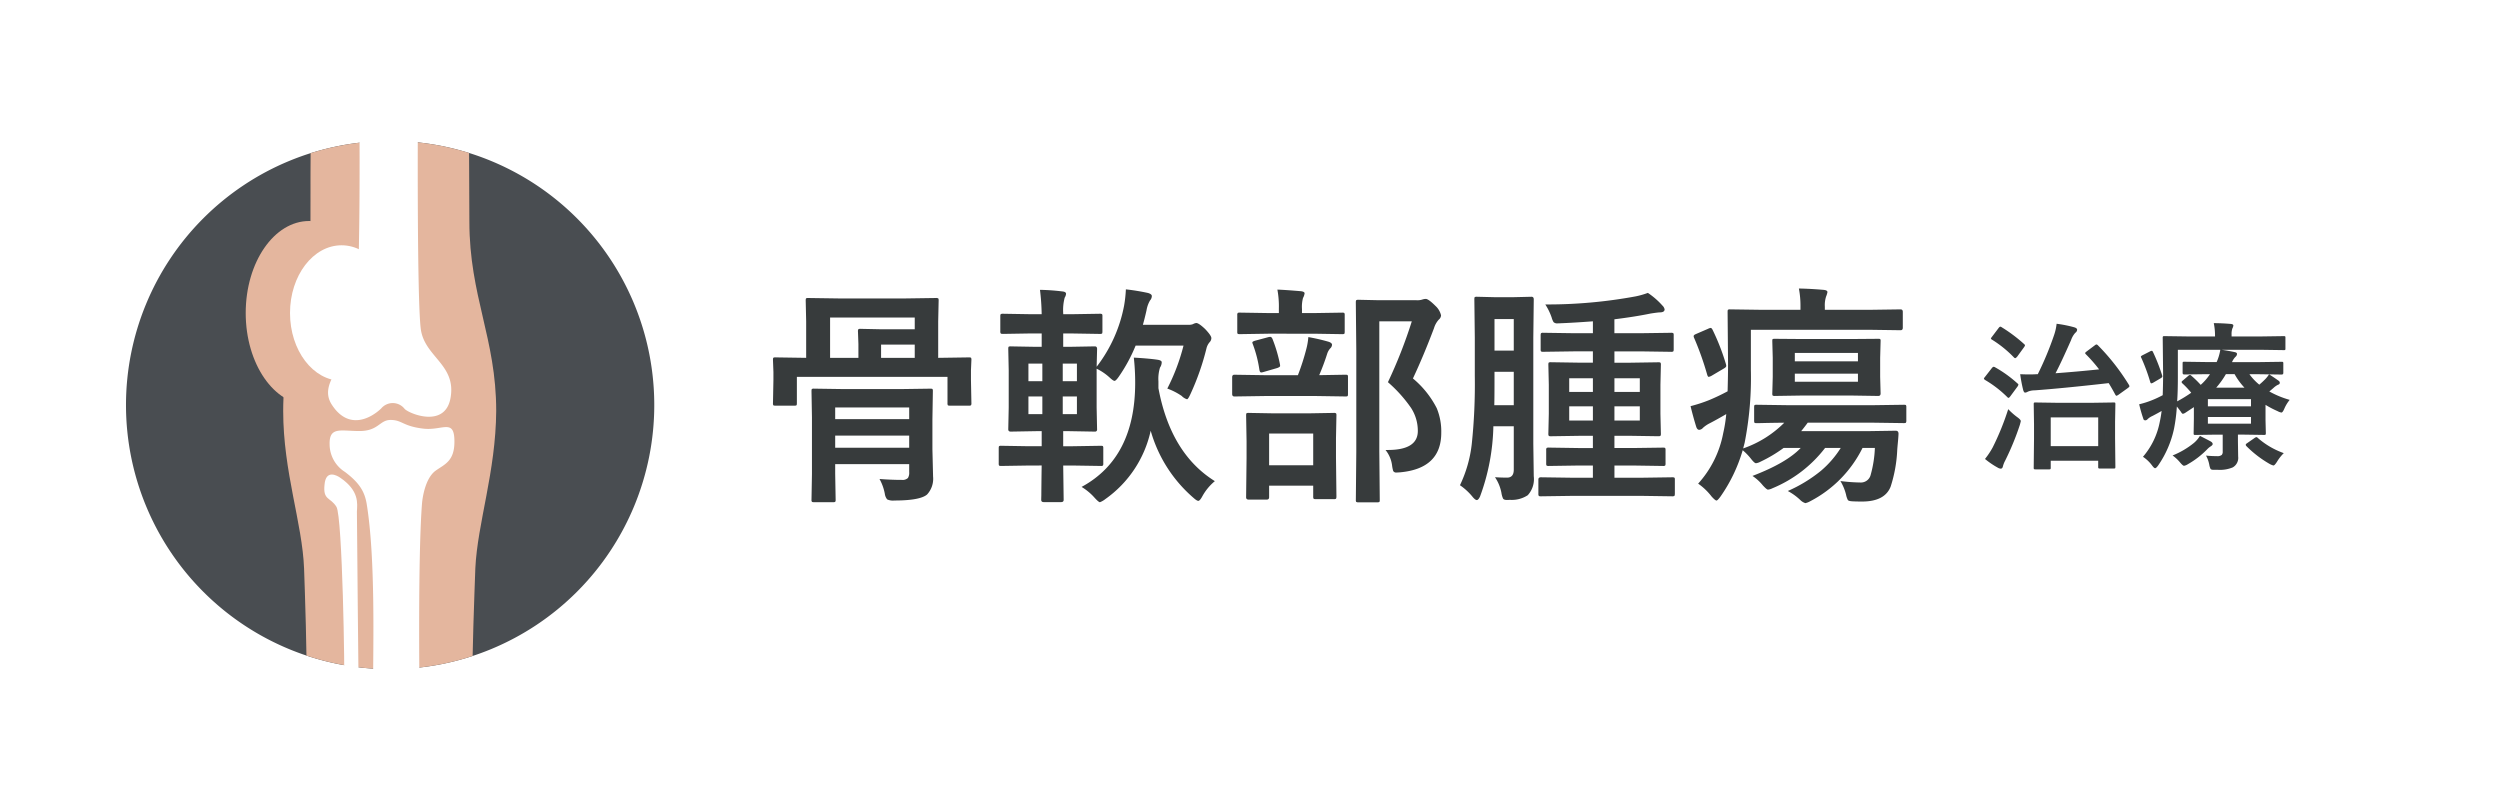 <svg xmlns="http://www.w3.org/2000/svg" xmlns:xlink="http://www.w3.org/1999/xlink" width="377" height="120" viewBox="0 0 377 120">
  <defs>
    <clipPath id="clip-path">
      <path id="パス_135" data-name="パス 135" d="M79.764,43.332A39.832,39.832,0,1,1,39.932,3.5,39.825,39.825,0,0,1,79.764,43.332Z" transform="translate(-0.1 -3.5)"/>
    </clipPath>
  </defs>
  <g id="treatment_nv05" transform="translate(-1543 -5378)">
    <rect id="長方形_76" data-name="長方形 76" width="377" height="120" transform="translate(1543 5378)" fill="#fff"/>
    <g id="グループ_151" data-name="グループ 151" transform="translate(1638.692 5416.296)">
      <path id="パス_156" data-name="パス 156" d="M27.549-19.038l4.563-.068q.273,0,.325.068a.589.589,0,0,1,.051.308l-.068,1.589v1.436l.068,3.486a.556.556,0,0,1-.06.333.556.556,0,0,1-.333.06H29.258q-.273,0-.325-.068a.638.638,0,0,1-.051-.325v-3.948H6.169v3.948q0,.291-.068.342a.638.638,0,0,1-.325.051H2.957q-.291,0-.342-.068a.638.638,0,0,1-.051-.325l.068-3.486v-1.2L2.563-18.73q0-.273.068-.325a.638.638,0,0,1,.325-.051l4.546.068h.068v-5.486L7.5-27.668q0-.291.068-.342a.638.638,0,0,1,.325-.051l4.683.068h9.861l4.683-.068a.623.623,0,0,1,.376.068.638.638,0,0,1,.051.325l-.068,3.145v5.486Zm-12.1-2.068L15.381-23a.581.581,0,0,1,.068-.359.638.638,0,0,1,.325-.051l3.281.068h4.888v-1.777H11.177v6.084h4.272Zm3.418,2.068h5.076v-2H18.867ZM18.628-.769q1.777.137,3.333.137a1.181,1.181,0,0,0,.957-.291,1.51,1.51,0,0,0,.188-.889v-1.2H11.946v1.436l.068,3.914a.541.541,0,0,1-.068.342.638.638,0,0,1-.325.051H8.75q-.273,0-.325-.085a.534.534,0,0,1-.051-.308L8.442-1.5v-8.562L8.374-14q0-.291.068-.342a.589.589,0,0,1,.308-.051l4.563.068h8.425L26.3-14.39q.273,0,.325.068a.638.638,0,0,1,.051.325l-.068,4.238v4.512l.1,4.119a3.492,3.492,0,0,1-.906,2.7q-1.06.906-4.939.906a2.032,2.032,0,0,1-1.077-.171,1.707,1.707,0,0,1-.359-.872A7.353,7.353,0,0,0,18.628-.769ZM11.946-5.486h11.16V-7.314H11.946Zm11.16-6.067H11.946v1.76h11.16ZM41.187-2.8,37-2.734q-.291,0-.342-.068a.638.638,0,0,1-.051-.325V-5.4q0-.273.068-.325A.638.638,0,0,1,37-5.776l4.187.068h1.9V-7.981h-.837l-3.828.068q-.376,0-.376-.342l.068-3.3v-5.571l-.068-3.247q0-.291.068-.342a.589.589,0,0,1,.308-.051l3.828.068h.837v-2.017H41.392l-4.119.068q-.308,0-.359-.068a.5.5,0,0,1-.068-.325V-25.31q0-.273.085-.325a.689.689,0,0,1,.342-.051l4.119.068h1.692a33.751,33.751,0,0,0-.256-3.674,31.643,31.643,0,0,1,3.367.239q.564.051.564.359a1.27,1.27,0,0,1-.205.581,7.339,7.339,0,0,0-.222,2.358v.137H47.7l4.136-.068a.581.581,0,0,1,.359.068.589.589,0,0,1,.051.308v2.273q0,.291-.068.342a.689.689,0,0,1-.342.051L47.7-22.712H46.331V-20.7h.957l3.811-.068q.342,0,.342.393l-.068,2.683a21.679,21.679,0,0,0,4.136-9.194,18.938,18.938,0,0,0,.273-2.478,31.735,31.735,0,0,1,3.35.547q.564.171.564.461a1.029,1.029,0,0,1-.273.667,4.362,4.362,0,0,0-.53,1.5q-.291,1.282-.547,2.17h6.819a1.819,1.819,0,0,0,.735-.1,1.316,1.316,0,0,1,.5-.171q.376,0,1.333.906.94.991.94,1.367a.907.907,0,0,1-.273.632,2.239,2.239,0,0,0-.461.906,37.9,37.9,0,0,1-2.41,6.887q-.359.8-.53.8a1.9,1.9,0,0,1-.8-.5,9.451,9.451,0,0,0-2.17-1.111,30.593,30.593,0,0,0,2.444-6.477H57.251a24.343,24.343,0,0,1-2.512,4.648q-.461.667-.667.667t-.769-.53A8.2,8.2,0,0,0,51.372-17.4v5.845l.068,3.3a.3.3,0,0,1-.342.342l-3.811-.068h-.957v2.273h1.436L52-5.776q.273,0,.325.068a.589.589,0,0,1,.051.308v2.273a.556.556,0,0,1-.06.333.514.514,0,0,1-.316.06L47.766-2.8H46.331L46.4,2.375q0,.342-.376.342H43.391q-.376,0-.376-.342,0-.051.017-.7.017-2.256.051-4.478ZM48.4-10.544V-13.21H46.262v2.666Zm0-7.622H46.262v2.649H48.4Zm-7.314,2.649h2.1v-2.649h-2.1Zm0,4.973h2.1V-13.21h-2.1ZM69.2-.444a7.913,7.913,0,0,0-1.863,2.239q-.393.735-.632.735-.222,0-.735-.461A20.85,20.85,0,0,1,59.524-8.049,17.089,17.089,0,0,1,52.671,2.273a3.078,3.078,0,0,1-.8.461q-.188,0-.769-.632a8.439,8.439,0,0,0-2-1.675q8.083-4.375,8.083-15.688a34.2,34.2,0,0,0-.205-3.811q2.393.137,3.606.325.6.1.6.376a1.454,1.454,0,0,1-.256.8,5.671,5.671,0,0,0-.239,2.068v1.042Q62.532-4.6,69.2-.444Zm25.737-4.7h.359q4.512,0,4.512-2.871A6.378,6.378,0,0,0,98.8-11.467a20.707,20.707,0,0,0-3.5-3.9A72.34,72.34,0,0,0,98.9-24.541h-4.9v19.6l.068,7.314q0,.273-.068.325a.589.589,0,0,1-.308.051h-2.82a.581.581,0,0,1-.359-.068.589.589,0,0,1-.051-.308l.068-7.28V-20.029L90.457-27.4q0-.291.085-.342a.689.689,0,0,1,.342-.051l3.11.068H99.6a2.419,2.419,0,0,0,.872-.1,1.848,1.848,0,0,1,.53-.1q.41,0,1.47,1.06a2.765,2.765,0,0,1,.837,1.418.882.882,0,0,1-.325.632,3.308,3.308,0,0,0-.735,1.3q-1.572,4.17-3.179,7.588a14.23,14.23,0,0,1,3.589,4.478,9.171,9.171,0,0,1,.684,3.708q0,5.383-6.169,5.964-.444.034-.581.034a.5.5,0,0,1-.5-.239,5.19,5.19,0,0,1-.171-.854A4.633,4.633,0,0,0,94.934-5.144ZM77.007,2.341h-2.7q-.393,0-.393-.359l.068-5.9V-6.443l-.068-3.914q0-.273.068-.325a.638.638,0,0,1,.325-.051l3.879.068h5.042l3.879-.068a.623.623,0,0,1,.376.068.589.589,0,0,1,.051.308l-.068,3.435v2.888l.068,5.879q0,.308-.085.376a.689.689,0,0,1-.342.051H84.424q-.291,0-.342-.085a.689.689,0,0,1-.051-.342V.239H77.383V1.982Q77.383,2.341,77.007,2.341Zm.376-9.963v4.785h6.648V-7.622Zm-.735-5.657-4.495.068q-.342,0-.342-.376v-2.529q0-.376.342-.376l4.495.068h5.076a35,35,0,0,0,1.282-4,9.8,9.8,0,0,0,.291-1.743,28.633,28.633,0,0,1,3.042.7q.53.171.53.461a.788.788,0,0,1-.273.547,2.253,2.253,0,0,0-.461.82,34.173,34.173,0,0,1-1.2,3.213l3.948-.068q.291,0,.342.068a.589.589,0,0,1,.051.308v2.529q0,.273-.068.325a.638.638,0,0,1-.325.051l-4.443-.068Zm.615-9.4-4.29.068q-.291,0-.342-.068a.589.589,0,0,1-.051-.308v-2.461a.581.581,0,0,1,.068-.359.638.638,0,0,1,.325-.051l4.29.068h1.589v-.632a13.931,13.931,0,0,0-.222-2.905q1.111.034,3.538.239.564.068.564.325a1.969,1.969,0,0,1-.239.7,5.251,5.251,0,0,0-.154,1.675v.6h1.794l4.272-.068q.273,0,.325.068a.689.689,0,0,1,.051.342v2.461q0,.273-.068.325a.589.589,0,0,1-.308.051l-4.272-.068Zm-2.341,1.572a.777.777,0,0,1-.068-.256q0-.137.461-.273l1.914-.513a1.631,1.631,0,0,1,.325-.051q.205,0,.342.325a21.515,21.515,0,0,1,1.128,3.845,1.814,1.814,0,0,1,.017.205q0,.171-.444.325l-2.068.6a1.448,1.448,0,0,1-.342.068q-.205,0-.273-.427A18.525,18.525,0,0,0,74.922-21.106Zm48.21,22.883-4.768.068q-.273,0-.325-.085a.689.689,0,0,1-.051-.342v-2.1q0-.342.376-.342l4.768.068h3.076V-2.8h-2.136l-4.512.068a.541.541,0,0,1-.342-.068.638.638,0,0,1-.051-.325V-5.11a.556.556,0,0,1,.06-.333.556.556,0,0,1,.333-.06l4.512.068h2.136V-7.28h-1.931l-4.409.068q-.273,0-.325-.085a.638.638,0,0,1-.051-.325l.068-2.974v-4.392L119.492-18q0-.273.068-.325a.589.589,0,0,1,.308-.051l4.409.068h1.931v-1.709H123.44l-4.717.068a.541.541,0,0,1-.342-.068.589.589,0,0,1-.051-.308v-2.1q0-.291.085-.342a.534.534,0,0,1,.308-.051l4.717.068h2.769v-1.794q-3.008.222-4.871.291-.273.017-.427.017a.8.8,0,0,1-.632-.188,2.687,2.687,0,0,1-.291-.7,8.989,8.989,0,0,0-.957-1.965,73.008,73.008,0,0,0,13.689-1.23,12.059,12.059,0,0,0,1.777-.513,11.421,11.421,0,0,1,2.2,1.914,1.085,1.085,0,0,1,.325.564q0,.461-.735.461-.239,0-1.367.171-2.307.479-5.469.872v2.1h3.862L138-22.815a.541.541,0,0,1,.342.068.638.638,0,0,1,.051.325v2.1q0,.273-.085.325a.534.534,0,0,1-.308.051l-4.683-.068h-3.862V-18.3h2.17l4.443-.068a.541.541,0,0,1,.342.068.589.589,0,0,1,.051.308l-.068,3.008V-10.6l.068,2.974a.6.6,0,0,1-.06.342q-.06.068-.333.068l-4.443-.068h-2.17v1.846h2.8L136.77-5.5q.291,0,.342.068a.638.638,0,0,1,.051.325v1.982a.556.556,0,0,1-.06.333.556.556,0,0,1-.333.06L132.258-2.8h-2.8V-.957h4l4.683-.068a.623.623,0,0,1,.376.068.446.446,0,0,1,.051.273v2.1q0,.308-.085.376a.689.689,0,0,1-.342.051l-4.683-.068ZM133.284-9.587v-2.136h-3.828v2.136Zm0-6.375h-3.828v2.068h3.828ZM122.637-9.587h3.572v-2.136h-3.572Zm0-4.307h3.572v-2.068h-3.572Zm-9.3,12.92q.94-.051.94-1.2V-8.716H111.2a32.353,32.353,0,0,1-2,10.562q-.256.564-.5.564-.222,0-.615-.461A8.926,8.926,0,0,0,106.162.171a19.337,19.337,0,0,0,1.777-6.187,86.028,86.028,0,0,0,.461-10.322V-22.08l-.068-5.776q0-.291.068-.342a.638.638,0,0,1,.325-.051l2.786.068h2.6l2.837-.068q.342,0,.342.393l-.068,5.776v16l.068,4.888a3.586,3.586,0,0,1-.906,2.871,4.378,4.378,0,0,1-2.666.7l-.461.017q-.479,0-.6-.222a3.084,3.084,0,0,1-.239-.837,6.323,6.323,0,0,0-.974-2.375Q112.349-.974,113.34-.974Zm-2-10.92h2.939v-5.042h-2.905v.632Q111.375-13.228,111.34-11.895Zm2.939-12.988h-2.905v4.751h2.905Zm53.987,12.988,4.836-.068q.273,0,.325.068a.638.638,0,0,1,.051.325v1.948a.65.65,0,0,1-.06.359q-.06.068-.316.068l-4.836-.068h-9.656q-.5.684-.991,1.282h9.844l4.409-.068q.427,0,.427.461-.017.513-.1,1.35-.085.906-.1,1.23a20.756,20.756,0,0,1-.991,5.4q-.889,2.239-4.307,2.239-.872,0-1.47-.034-.547-.034-.667-.188a3.088,3.088,0,0,1-.273-.8,7.383,7.383,0,0,0-.854-2.068,27.35,27.35,0,0,0,3.093.222A1.515,1.515,0,0,0,168.1-1.4a17.589,17.589,0,0,0,.632-4.05h-1.863A18.086,18.086,0,0,1,158.953,2.6a2.55,2.55,0,0,1-.7.273,1.9,1.9,0,0,1-.8-.5A8.627,8.627,0,0,0,155.6,1.042,21.67,21.67,0,0,0,160.593-2a14.843,14.843,0,0,0,2.991-3.452h-2.358A19.291,19.291,0,0,1,153.279.632a1.936,1.936,0,0,1-.667.205q-.188,0-.769-.632a7.014,7.014,0,0,0-1.572-1.436q5.144-1.965,7.28-4.221h-2.581A21.146,21.146,0,0,1,151.5-3.384a1.97,1.97,0,0,1-.7.239q-.205,0-.667-.564a8.976,8.976,0,0,0-1.333-1.4,23.756,23.756,0,0,1-3.35,6.99q-.444.6-.6.6-.188,0-.735-.6a9.2,9.2,0,0,0-2.034-1.948,15.636,15.636,0,0,0,3.777-7.6,21.673,21.673,0,0,0,.461-2.888q-1.436.837-2.461,1.367a4.613,4.613,0,0,0-1.042.7.854.854,0,0,1-.564.308q-.291,0-.444-.41-.461-1.47-.872-3.162a22.784,22.784,0,0,0,2.786-.906,30.943,30.943,0,0,0,2.8-1.333q.068-2.444.068-4.136l-.068-7.827q0-.291.068-.342a.638.638,0,0,1,.325-.051l4.854.068h5.742v-.427a14.015,14.015,0,0,0-.239-2.786q1.812.034,3.743.205.564.051.564.342a3.52,3.52,0,0,1-.205.667,4.207,4.207,0,0,0-.188,1.538v.461h6.614l4.8-.068q.342,0,.342.376v2.393q0,.376-.342.376l-4.8-.068H150.032v6.067a50.648,50.648,0,0,1-.94,10.972l-.222.854a16.281,16.281,0,0,0,6.2-3.879q-1.846.017-3.23.051-.12,0-.718.017H150.9q-.273,0-.325-.068a.809.809,0,0,1-.051-.359V-11.57q0-.291.068-.342a.589.589,0,0,1,.308-.051l4.836.068Zm-3.35-9.98,4.324-.034a.534.534,0,0,1,.308.051.489.489,0,0,1,.051.291l-.068,2.529v2.871l.068,2.5q0,.376-.359.376l-4.324-.068h-6.9l-4.341.068a.581.581,0,0,1-.359-.068.589.589,0,0,1-.051-.308l.068-2.5v-2.871l-.068-2.529q0-.256.068-.308a1,1,0,0,1,.342-.034l4.341.034Zm-8.254,2.1v1.265h9.519v-1.265Zm9.519,4.341v-1.213h-9.519v1.213Zm-22.61-7.981a1.407,1.407,0,0,1,.393-.137q.137,0,.273.239a33.046,33.046,0,0,1,2.034,5.212,1.437,1.437,0,0,1,.051.273q0,.205-.41.427l-1.794,1.06a1.413,1.413,0,0,1-.444.171q-.12,0-.222-.308a44.477,44.477,0,0,0-1.948-5.5.9.9,0,0,1-.1-.325q0-.171.308-.308Z" transform="translate(18.308 34.704)" fill="#373b3c"/>
      <path id="パス_157" data-name="パス 157" d="M10.98,1.781H8.941q-.187,0-.223-.059a.366.366,0,0,1-.035-.211L8.73-2.859V-5.027L8.684-8.039q0-.2.047-.234a.437.437,0,0,1,.223-.035l3.117.047h5.59l3.082-.047q.188,0,.223.047A.437.437,0,0,1,21-8.039L20.953-5.4v2.449L21,1.395q0,.187-.047.223a.4.4,0,0,1-.211.035H18.7a.427.427,0,0,1-.258-.047.4.4,0,0,1-.035-.211V.48H11.25V1.512a.371.371,0,0,1-.047.234A.437.437,0,0,1,10.98,1.781Zm.27-7.84v4.336h7.16V-6.059Zm7.1-10.887a33.059,33.059,0,0,1,4.688,5.977.569.569,0,0,1,.082.211q0,.094-.234.27L21.48-9.48a1.038,1.038,0,0,1-.316.164q-.082,0-.187-.187-.4-.762-.984-1.723-7.1.8-11.168,1.09a2.7,2.7,0,0,0-1.031.2.879.879,0,0,1-.41.141q-.164,0-.281-.363a21.352,21.352,0,0,1-.457-2.414q.727.035,1.371.035t1.148-.035H9.3a48.068,48.068,0,0,0,2.473-5.953,7.583,7.583,0,0,0,.363-1.652,18.633,18.633,0,0,1,2.637.527q.457.129.457.375a.589.589,0,0,1-.27.457,3.21,3.21,0,0,0-.645,1.113q-1.523,3.445-2.344,4.992,3.328-.246,6.574-.586a22.551,22.551,0,0,0-1.992-2.273q-.117-.129-.117-.187t.234-.246l1.219-.914a.6.6,0,0,1,.258-.141A.423.423,0,0,1,18.352-16.945ZM1.336.211A11.405,11.405,0,0,0,2.5-1.535,39.53,39.53,0,0,0,4.84-7.3,9.964,9.964,0,0,0,6.234-6.07q.5.363.5.574,0,.047-.141.574A40.536,40.536,0,0,1,4.383.457a3.789,3.789,0,0,0-.352.9q-.082.316-.316.316a.955.955,0,0,1-.434-.141A12.407,12.407,0,0,1,1.336.211ZM2.871-13.605A18.387,18.387,0,0,1,6.234-11.18q.141.105.141.188a.8.8,0,0,1-.141.293L5.18-9.27Q4.98-9,4.887-9A.321.321,0,0,1,4.7-9.117a16.693,16.693,0,0,0-3.363-2.59q-.164-.129-.164-.2a.809.809,0,0,1,.164-.258l1.031-1.324q.164-.2.281-.2A.489.489,0,0,1,2.871-13.605Zm.984-6.047a22.856,22.856,0,0,1,3.387,2.543q.129.117.129.176a.84.84,0,0,1-.152.3L6.188-15.211q-.211.223-.293.223a.33.33,0,0,1-.187-.105,16.973,16.973,0,0,0-3.34-2.7q-.141-.094-.141-.152a.887.887,0,0,1,.164-.27l.984-1.3q.164-.223.281-.223A.424.424,0,0,1,3.855-19.652Zm40.313,7.1q.527.316,1.406.938a.44.44,0,0,1,.223.328.3.3,0,0,1-.246.293,2.807,2.807,0,0,0-.715.5l-.621.527A14.222,14.222,0,0,0,47.285-8.7a5.52,5.52,0,0,0-.8,1.313q-.258.6-.445.6A1.757,1.757,0,0,1,45.457-7a14.34,14.34,0,0,1-1.816-.949v2.332l.047,1.945q0,.176-.047.217a.445.445,0,0,1-.246.041l-3.141-.047H39.48v1.031l.035,2.285a1.642,1.642,0,0,1-.82,1.629,5.031,5.031,0,0,1-2.262.363h-.645q-.352,0-.445-.152a2.27,2.27,0,0,1-.176-.574,4.642,4.642,0,0,0-.5-1.418,15.483,15.483,0,0,0,1.652.082A1.015,1.015,0,0,0,37.043-.4a.727.727,0,0,0,.141-.516V-3.457H36.2l-3.141.047q-.187,0-.223-.047a.4.4,0,0,1-.035-.211l.035-2.2V-7.605l-1.242.82a1.077,1.077,0,0,1-.41.188q-.129,0-.328-.34-.176-.246-.586-.762a25.676,25.676,0,0,1-.422,3.328,15.416,15.416,0,0,1-2.4,5.566q-.3.41-.457.41t-.457-.41A5.489,5.489,0,0,0,25.16-.117a11.279,11.279,0,0,0,2.52-5.2q.176-.785.293-1.711-.457.27-1.371.75a2.528,2.528,0,0,0-.738.48.478.478,0,0,1-.363.188.3.3,0,0,1-.293-.258,21.99,21.99,0,0,1-.621-2.168,13.136,13.136,0,0,0,1.922-.609,14.969,14.969,0,0,0,1.629-.762q.059-1.816.059-3.164l-.059-5.449a.427.427,0,0,1,.047-.258.4.4,0,0,1,.211-.035l3.316.047h4.313v-.164a9.133,9.133,0,0,0-.187-1.84q1.125,0,2.566.117.387.035.387.258a1.4,1.4,0,0,1-.152.434,2.607,2.607,0,0,0-.117.938v.258h4.617l3.258-.047q.188,0,.223.059a.624.624,0,0,1,.023.234v1.559a.4.4,0,0,1-.035.223.4.4,0,0,1-.211.035l-3.258-.047H37.031q1.043.152,1.922.34.387.07.387.281a.6.6,0,0,1-.223.434,2.407,2.407,0,0,0-.527.8h4.16l3.316-.047q.187,0,.223.047a.4.4,0,0,1,.035.211v1.418q0,.246-.258.246l-3.316-.047H41.215A8.287,8.287,0,0,0,42.7-10.992a12.238,12.238,0,0,0,.914-.844A4.108,4.108,0,0,0,44.168-12.551Zm-9.457-.023-3.316.047q-.258,0-.258-.246v-1.418q0-.187.047-.223a.4.4,0,0,1,.211-.035l3.316.047H36.27a7.177,7.177,0,0,0,.551-1.852h-6.4v4.113q0,2.227-.105,3.668a20.625,20.625,0,0,0,2.121-1.3A13.473,13.473,0,0,0,31.09-11.2a.33.33,0,0,1-.105-.187q0-.094.2-.246l.82-.7a.407.407,0,0,1,.234-.117.278.278,0,0,1,.223.117,15.647,15.647,0,0,1,1.406,1.371,8.4,8.4,0,0,0,1.395-1.605Zm6.738,3.762h-6.5v1.09h6.5Zm0,3.7V-6.117h-6.5v1.008Zm-.984-5.426a10.116,10.116,0,0,1-1.488-2.039H37.664A12.8,12.8,0,0,1,36.2-10.535ZM33.75-3.27q1.383.7,1.629.844.293.176.293.387,0,.164-.316.363a2.727,2.727,0,0,0-.527.445,13.07,13.07,0,0,1-2.906,2.238,1.468,1.468,0,0,1-.574.234q-.164,0-.574-.48A6.091,6.091,0,0,0,29.625-.316,12.369,12.369,0,0,0,32.813-2.18,4.239,4.239,0,0,0,33.75-3.27Zm8.707.293A11.98,11.98,0,0,0,46.395-.668,6.5,6.5,0,0,0,45.363.645q-.352.551-.527.551a2.374,2.374,0,0,1-.574-.234,16.442,16.442,0,0,1-3.5-2.684.331.331,0,0,1-.105-.2q0-.117.223-.258l1.078-.75a.84.84,0,0,1,.3-.152A.331.331,0,0,1,42.457-2.977ZM26.672-15.914a27.124,27.124,0,0,1,1.371,3.5.68.68,0,0,1,.035.176q0,.141-.281.3l-1.055.621a1,1,0,0,1-.316.129q-.105,0-.164-.187a27.894,27.894,0,0,0-1.348-3.656.566.566,0,0,1-.07-.187q0-.082.27-.223l1.078-.551a.736.736,0,0,1,.293-.105Q26.59-16.09,26.672-15.914Z" transform="translate(202.308 30.704)" fill="#373b3c"/>
    </g>
    <g id="グループ_155" data-name="グループ 155" transform="translate(408 491)">
      <g id="グループ_98" data-name="グループ 98" transform="translate(1149 4903)">
        <circle id="楕円形_2" data-name="楕円形 2" cx="45" cy="45" r="45" fill="#fff"/>
      </g>
      <g id="グループ_105" data-name="グループ 105" transform="translate(1154 4906)">
        <path id="パス_133" data-name="パス 133" d="M79.764,43.332A39.832,39.832,0,1,1,39.932,3.5,39.825,39.825,0,0,1,79.764,43.332Z" transform="translate(-0.1 -1.251)" fill="#494d51"/>
        <g id="グループ_101" data-name="グループ 101" transform="translate(0 2.249)">
          <g id="グループ_100" data-name="グループ 100" clip-path="url(#clip-path)">
            <path id="パス_134" data-name="パス 134" d="M65.975,66.9c-.128,3.6-.514,13.556-.45,18.374l-24.991-.321c.064-4.754-.257-14.455-.385-17.989C39.891,60.091,37,52.382,37,43.195c0-10.986,4.112-17.282,4.112-28.589,0-5.2,0-10.086.064-13.813L65.011.6c0,3.79.064,8.673.064,14.005,0,11.307,4.047,17.6,4.047,28.589C69.058,52.382,66.3,60.091,65.975,66.9Z" transform="translate(-13.294 -2.463)" fill="#e4b69e"/>
          </g>
        </g>
        <path id="パス_136" data-name="パス 136" d="M61.84,70.285C58.885,69.9,58.821,69,57.086,69c-1.67,0-1.8,1.67-4.69,1.67-2.827,0-4.561-.707-4.5,1.992a4.936,4.936,0,0,0,2.313,4.176c2.12,1.606,2.955,2.891,3.277,4.818,1.349,8.288.964,21.458.964,27.882h7s-.257-19.916.385-28.011c.064-.707.45-3.726,2.056-4.883,1.349-.964,2.827-1.413,2.827-4.369C66.723,68.615,64.86,70.735,61.84,70.285Z" transform="translate(-17.19 -24.671)" fill="#fff"/>
        <path id="パス_137" data-name="パス 137" d="M48.993,82.254c-.385-.257-2.12-1.285-2.313,1.092-.257,2.377.9,1.863,1.8,3.341s1.285,25.12,1.156,27.433h2.184s-.257-24.349-.257-26.726C51.627,86.173,51.948,84.246,48.993,82.254Z" transform="translate(-16.741 -29.252)" fill="#fff"/>
        <ellipse id="楕円形_18" data-name="楕円形 18" cx="9.573" cy="13.877" rx="9.573" ry="13.877" transform="translate(18.053 14.327)" fill="#e4b69e"/>
        <path id="パス_138" data-name="パス 138" d="M61.515,30.645C60.937,26.276,61.065,0,61.065,0h-8.8s.257,28.718-1.028,32.444c-1.285,3.662-5.14,6.489-3.148,9.573,2.57,3.983,5.975,1.992,7.452.578a2.271,2.271,0,0,1,3.533.064c.642.707,6.168,3.02,6.938-1.735C66.848,35.977,62.093,34.821,61.515,30.645Z" transform="translate(-17.057)" fill="#fff"/>
        <ellipse id="楕円形_19" data-name="楕円形 19" cx="7.774" cy="10.215" rx="7.774" ry="10.215" transform="translate(24.734 17.989)" fill="#fff"/>
      </g>
    </g>
  </g>
</svg>
